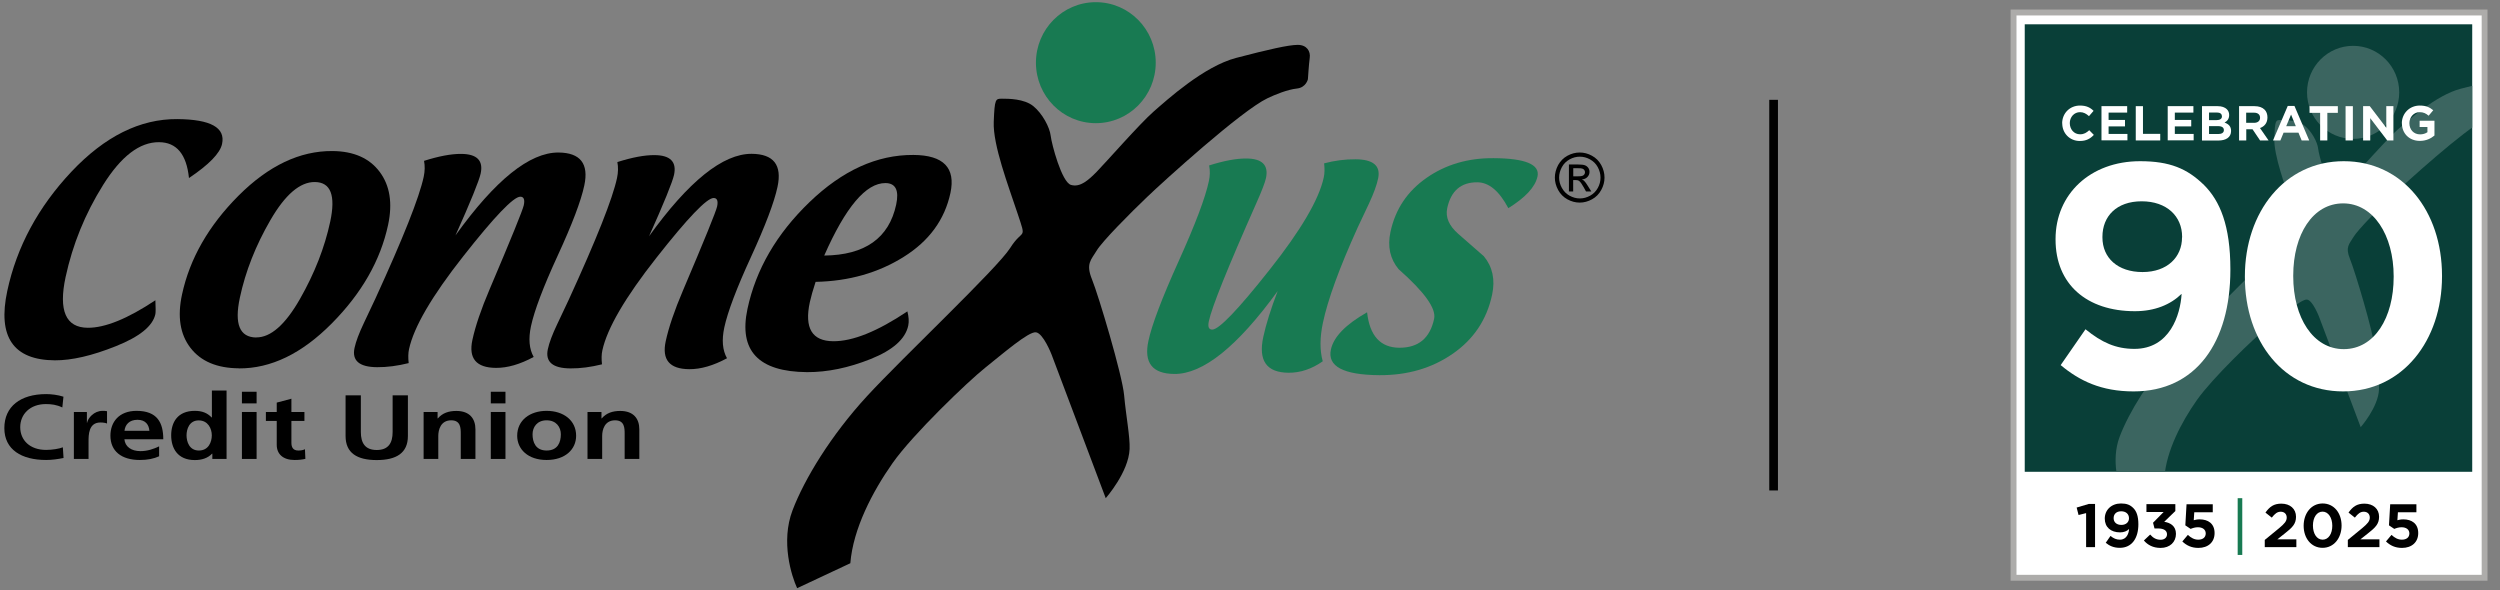 <?xml version="1.0" encoding="UTF-8"?> <svg xmlns="http://www.w3.org/2000/svg" xmlns:xlink="http://www.w3.org/1999/xlink" id="Layer_1" viewBox="0 0 288 68"><rect x="0" y="0" width="288" height="68" fill="#808080" stroke="none"/><defs><style> .cls-1 { fill: none; } .cls-2 { fill: #187a52; } .cls-3 { fill: #093f38; } .cls-4 { fill: #3b6560; } .cls-5 { fill: #fff; } .cls-6 { fill: #adacaa; } .cls-7 { clip-path: url(#clippath); } </style><clipPath id="clippath"><rect class="cls-1" x="233.25" y="2.8" width="51.55" height="51.55"></rect></clipPath></defs><path d="M17.9,34.6c.04.83.04,1.36,0,1.58-.29,1.37-1.81,2.61-4.55,3.7-2.74,1.1-5.09,1.64-7.03,1.63-4.79-.03-6.62-2.7-5.48-8,1.09-5.08,3.56-9.66,7.39-13.73,3.84-4.07,7.9-6.09,12.19-6.06,3.85.03,5.57.98,5.16,2.87-.23,1.06-1.5,2.37-3.81,3.92-.28-2.74-1.43-4.12-3.45-4.13-2.23-.02-4.38,1.63-6.45,4.94-2.07,3.31-3.5,6.84-4.31,10.58-.84,3.89.02,5.85,2.56,5.86,1.98.01,4.58-1.04,7.78-3.17Z"></path><g><g><path d="M27.52,42.43c-2.52-.02-4.38-.8-5.58-2.36-1.2-1.56-1.52-3.61-.97-6.15.89-4.13,3.06-7.92,6.51-11.38,3.45-3.45,7.06-5.17,10.82-5.14,2.45.02,4.26.82,5.44,2.4,1.18,1.58,1.5,3.61.97,6.1-.88,4.1-3.04,7.88-6.49,11.36-3.45,3.48-7.01,5.2-10.7,5.18ZM29.52,38.87c1.66.01,3.34-1.46,5.03-4.42,1.69-2.96,2.85-5.93,3.49-8.91.65-3.04.06-4.56-1.78-4.57-1.7-.01-3.4,1.44-5.1,4.37-1.7,2.93-2.88,5.91-3.53,8.96-.65,3.04-.02,4.56,1.89,4.58Z"></path><path d="M52.47,27.12c4.59-6.39,8.55-9.57,11.87-9.55,2.52.02,3.51,1.29,2.97,3.8-.38,1.79-1.41,4.49-3.07,8.09-1.66,3.61-2.68,6.31-3.07,8.11-.31,1.45-.21,2.63.31,3.55-1.57.85-3.02,1.27-4.36,1.26-2.26-.02-3.16-1.09-2.7-3.22.34-1.58,1-3.53,1.99-5.85,2.49-5.86,3.8-9.08,3.93-9.67.14-.65,0-.98-.4-.98-.78,0-2.97,2.28-6.58,6.87-3.61,4.58-5.69,8.15-6.24,10.69-.1.45-.11.98-.04,1.61-1.29.32-2.5.48-3.63.47-2.05-.01-2.92-.75-2.61-2.21.16-.75.52-1.7,1.07-2.86l1.33-2.82c3.2-6.98,5.06-11.66,5.57-14.04.14-.65.15-1.26.04-1.84,1.7-.54,3.13-.81,4.28-.8,1.82.01,2.57.77,2.24,2.27-.18.82-1.14,3.2-2.9,7.12Z"></path><path d="M74.73,27.27c4.59-6.39,8.55-9.57,11.87-9.55,2.52.02,3.51,1.29,2.97,3.8-.38,1.79-1.41,4.49-3.06,8.09-1.66,3.61-2.68,6.31-3.07,8.11-.31,1.45-.21,2.63.31,3.55-1.57.85-3.02,1.27-4.36,1.26-2.26-.02-3.16-1.09-2.7-3.22.34-1.58,1-3.53,1.99-5.85,2.49-5.86,3.8-9.08,3.93-9.67.14-.65,0-.98-.4-.98-.78,0-2.97,2.28-6.58,6.87-3.61,4.58-5.69,8.15-6.24,10.69-.1.45-.11.98-.04,1.6-1.29.32-2.5.48-3.63.47-2.05-.01-2.92-.75-2.61-2.21.16-.75.52-1.71,1.07-2.86l1.33-2.82c3.2-6.98,5.06-11.66,5.57-14.04.14-.65.15-1.26.04-1.84,1.7-.54,3.13-.81,4.28-.8,1.82.01,2.57.77,2.25,2.27-.18.82-1.14,3.2-2.9,7.12Z"></path><path d="M93.96,32.46c-.31.94-.53,1.73-.67,2.36-.64,2.98.26,4.47,2.69,4.49,2.25.02,5.1-1.13,8.55-3.44.16.62.2,1.16.1,1.64-.33,1.55-1.78,2.83-4.33,3.85-2.55,1.02-4.99,1.52-7.32,1.51-5.62-.04-7.9-2.47-6.87-7.29.97-4.54,3.35-8.64,7.14-12.29,3.79-3.65,7.78-5.47,11.98-5.44,3.46.02,4.88,1.48,4.26,4.38-.66,3.07-2.45,5.53-5.38,7.36-2.93,1.84-6.31,2.8-10.14,2.88ZM94.95,29.44c4.7-.05,7.46-2.01,8.29-5.87.35-1.64-.06-2.47-1.23-2.48-2.25-.02-4.6,2.77-7.06,8.35Z"></path><path class="cls-2" d="M152.53,18.82c1.21-.32,2.41-.48,3.62-.47,2.05.01,2.92.75,2.61,2.21-.16.77-.51,1.72-1.04,2.86l-1.33,2.82c-2.1,4.64-3.43,8.29-3.99,10.94-.36,1.7-.37,3.18-.02,4.44-1.27.89-2.58,1.33-3.94,1.32-2.53-.02-3.5-1.39-2.91-4.12.32-1.47.87-3.24,1.66-5.29-4.64,6.39-8.61,9.58-11.91,9.55-2.53-.02-3.53-1.29-2.98-3.82.4-1.86,1.56-4.92,3.48-9.17,1.92-4.25,3.08-7.32,3.48-9.21.14-.63.15-1.24.03-1.82,1.7-.54,3.13-.81,4.3-.8,1.82.01,2.57.77,2.25,2.26-.11.51-.48,1.48-1.13,2.93-3.29,7.42-5.11,11.94-5.45,13.55-.14.65-.01.97.39.97.77,0,2.96-2.28,6.59-6.87,3.63-4.58,5.72-8.14,6.26-10.67.1-.45.11-.99.04-1.61Z"></path><path class="cls-2" d="M157.49,35.99c.3,2.7,1.54,4.05,3.7,4.07,2.2.01,3.54-1.09,4.02-3.33.26-1.19-1.11-3.09-4.09-5.72-.98-1.18-1.3-2.61-.94-4.28.56-2.63,1.95-4.7,4.16-6.24,2.21-1.54,4.78-2.29,7.72-2.27,3.67.02,5.36.73,5.06,2.11-.26,1.21-1.38,2.42-3.36,3.65-1.05-1.98-2.23-2.97-3.57-2.98-1.88-.01-3.04.98-3.47,2.98-.22,1.04.2,2.02,1.27,2.96.98.86,1.96,1.72,2.95,2.58,1.01,1.22,1.32,2.7.95,4.44-.61,2.86-2.13,5.13-4.53,6.79-2.41,1.67-5.23,2.49-8.46,2.47-4.14-.03-6-1.01-5.58-2.95.31-1.46,1.7-2.89,4.16-4.29Z"></path><ellipse class="cls-2" cx="126.24" cy="7.22" rx="6.9" ry="6.97"></ellipse><path d="M97.96,64.87c.32-3.95,2.54-8.22,4.87-11.53,2.33-3.31,8.68-9.4,10.69-11,2.01-1.6,4.97-4.17,5.82-4.06.85.11,1.8,2.56,1.8,2.56l6.24,16.55s2.64-2.99,2.75-5.66c.06-1.42-.42-3.84-.63-6.19-.21-2.35-2.96-11.53-3.7-13.35-.74-1.82-.11-2.24.53-3.31.63-1.07,3.92-4.38,5.82-6.19,1.9-1.82,10.84-9.93,13.86-11.37.9-.43,2.33-1.01,3.39-1.12,1.06-.11,1.27-1.07,1.27-1.07,0,0,.11-1.71.21-2.46.11-.75-.32-1.5-1.38-1.5s-3.38.53-7.09,1.5c-3.7.96-7.94,4.81-9.52,6.19-1.59,1.39-5.61,5.98-6.56,6.94-.95.96-1.9,1.82-2.96,1.5-1.06-.32-2.22-4.7-2.33-5.66-.11-.96-.95-2.56-2.01-3.42-1.06-.85-2.86-.85-3.6-.85s-.85,0-.95,2.67c-.11,2.67,1.69,7.37,2.75,10.57,1.06,3.2.63,1.6-.85,3.95-1.48,2.35-12.38,12.6-16.51,17.09s-7.19,9.51-8.57,13.14c-1.38,3.63-.11,7.58.53,8.97l6.14-2.88Z"></path><g><path d="M7.32,52.76c-.64.13-1.33.23-2,.23-2.84,0-4.82-1.19-4.82-3.67s1.84-3.92,4.82-3.92c.58,0,1.35.09,1.99.3l-.13,1.24c-.67-.32-1.27-.39-1.9-.39-1.81,0-2.95,1.16-2.95,2.66s1.11,2.62,2.98,2.62c.69,0,1.51-.13,1.93-.3l.08,1.23Z"></path><path d="M8.51,47.46h1.5v1.23h.03c.08-.5.77-1.36,1.77-1.36.16,0,.34,0,.52.04v1.42c-.15-.07-.45-.12-.76-.12-1.37,0-1.37,1.43-1.37,2.21v1.99h-1.69v-5.41Z"></path><path d="M18.34,52.56c-.62.28-1.32.43-2.23.43-2.14,0-3.39-1.03-3.39-2.8,0-1.57.99-2.86,3.01-2.86,2.4,0,3.08,1.38,3.08,3.27h-4.48c.08.87.81,1.37,1.85,1.37.82,0,1.52-.25,2.15-.55v1.15ZM17.21,49.63c-.05-.68-.43-1.27-1.37-1.27s-1.42.55-1.5,1.27h2.87Z"></path><path d="M24.46,52.26h-.03c-.5.53-1.2.74-1.99.74-1.99,0-2.72-1.37-2.72-2.85s.73-2.82,2.72-2.82c.84,0,1.44.24,1.94.76h.03v-3.1h1.69v7.88h-1.64v-.61ZM22.91,51.9c1.12,0,1.49-.99,1.49-1.75s-.43-1.72-1.51-1.72-1.4,1-1.4,1.72.31,1.75,1.42,1.75Z"></path><path d="M27.87,45.13h1.69v1.34h-1.69v-1.34ZM27.87,47.46h1.69v5.41h-1.69v-5.41Z"></path><path d="M31.88,48.49h-1.25v-1.03h1.25v-1.08l1.69-.45v1.53h1.5v1.03h-1.5v2.52c0,.46.15.89.79.89.3,0,.59-.05.77-.15l.05,1.11c-.35.08-.74.13-1.25.13-1.32,0-2.05-.68-2.05-1.75v-2.75Z"></path><path d="M39.81,45.54h1.76v4.23c0,1.25.48,2.07,1.83,2.07s1.83-.82,1.83-2.07v-4.23h1.76v4.69c0,1.96-1.33,2.77-3.59,2.77s-3.59-.81-3.59-2.77v-4.69Z"></path><path d="M48.81,47.46h1.6v.74h.03c.53-.62,1.25-.86,2.13-.86,1.54,0,2.2.9,2.2,2.12v3.41h-1.69v-2.89c0-.66-.01-1.56-1.1-1.56-1.22,0-1.49,1.1-1.49,1.8v2.65h-1.69v-5.41Z"></path><path d="M56.54,45.13h1.69v1.34h-1.69v-1.34ZM56.54,47.46h1.69v5.41h-1.69v-5.41Z"></path><path d="M62.97,47.33c1.93,0,3.4,1.08,3.4,2.87,0,1.56-1.25,2.79-3.4,2.79s-3.39-1.24-3.39-2.79c0-1.79,1.47-2.87,3.39-2.87ZM62.97,51.9c1.3,0,1.64-.97,1.64-1.87,0-.83-.53-1.61-1.64-1.61s-1.62.8-1.62,1.61c0,.89.34,1.87,1.62,1.87Z"></path><path d="M67.69,47.46h1.6v.74h.03c.53-.62,1.25-.86,2.13-.86,1.54,0,2.2.9,2.2,2.12v3.41h-1.69v-2.89c0-.66-.01-1.56-1.1-1.56-1.22,0-1.49,1.1-1.49,1.8v2.65h-1.69v-5.41Z"></path></g><path d="M181.99,17.57c.48,0,.95.12,1.4.37.46.25.81.6,1.07,1.07.25.46.38.94.38,1.45s-.13.97-.38,1.43c-.25.46-.6.82-1.06,1.07-.45.25-.93.38-1.42.38s-.97-.13-1.42-.38c-.45-.25-.81-.61-1.06-1.07-.25-.46-.38-.94-.38-1.43s.13-.98.38-1.45c.26-.46.61-.82,1.07-1.07.46-.25.93-.37,1.41-.37ZM181.99,18.05c-.4,0-.79.1-1.17.31-.38.21-.68.5-.89.89-.21.39-.32.79-.32,1.21s.11.81.32,1.19c.21.38.5.68.88.89.38.21.77.32,1.19.32s.81-.11,1.19-.32c.38-.21.67-.51.88-.89s.31-.78.31-1.19-.11-.82-.32-1.21c-.21-.39-.51-.68-.89-.89-.38-.21-.77-.31-1.17-.31ZM180.74,22.05v-3.1h1.06c.36,0,.62.03.78.09s.29.16.39.3.14.29.14.46c0,.23-.08.42-.24.59-.16.17-.37.26-.64.28.11.05.19.1.26.16.12.12.28.33.45.62l.38.61h-.61l-.27-.49c-.21-.38-.39-.63-.52-.72-.09-.07-.22-.11-.4-.11h-.29v1.32h-.5ZM181.24,20.31h.6c.29,0,.48-.04.59-.13.1-.09.16-.2.16-.34,0-.09-.02-.17-.08-.25-.05-.07-.12-.13-.21-.16-.09-.04-.26-.05-.5-.05h-.56v.94Z"></path></g><rect x="203.82" y="11.5" width="1" height="45"></rect><g><rect class="cls-5" x="231.96" y="1.44" width="54.27" height="65.12"></rect><path class="cls-6" d="M286.56,66.9h-54.94V1.1h54.94v65.8ZM232.3,66.22h53.59V1.78h-53.59v64.44Z"></path><g><path d="M240.32,59.11l-.87.22-.22-.86,1.41-.42h.71v4.98h-1.03v-3.92Z"></path><path d="M245.26,60.95h0c-.24.24-.59.38-1.03.38-1.07,0-1.76-.6-1.76-1.59h0c0-1,.77-1.74,1.87-1.74.66,0,1.05.16,1.42.53.35.35.58.9.58,1.87h0c0,1.62-.76,2.71-2.14,2.71-.72,0-1.2-.24-1.62-.58l.55-.79c.36.29.67.43,1.09.43.79,0,1.02-.76,1.05-1.21ZM245.26,59.7h0c0-.47-.34-.8-.9-.8s-.87.33-.87.79h0c0,.47.34.78.89.78s.88-.33.88-.77Z"></path><path d="M246.98,62.26l.72-.68c.34.39.7.6,1.21.6.43,0,.73-.25.73-.63h0c0-.43-.38-.67-1-.67h-.44l-.17-.66,1.22-1.24h-1.98v-.9h3.33v.79l-1.28,1.24c.69.11,1.35.47,1.35,1.39h0c0,.94-.69,1.62-1.77,1.62-.88,0-1.49-.35-1.92-.85Z"></path><path d="M251.41,62.37l.63-.75c.38.35.75.55,1.2.55.52,0,.86-.26.86-.72h0c0-.45-.37-.71-.9-.71-.32,0-.6.09-.84.19l-.61-.41.14-2.43h3.02v.92h-2.13l-.06.92c.2-.05.39-.1.68-.1.96,0,1.72.48,1.72,1.58h0c0,1.05-.74,1.71-1.87,1.71-.78,0-1.36-.28-1.84-.74Z"></path><path class="cls-2" d="M257.78,57.39h.53v6.54h-.53v-6.54Z"></path><path d="M260.9,62.2l1.66-1.36c.62-.52.87-.8.87-1.22s-.29-.67-.69-.67-.67.22-1.03.68l-.73-.58c.48-.67.95-1.03,1.83-1.03,1.01,0,1.69.6,1.69,1.51h0c0,.83-.42,1.24-1.3,1.93l-.85.67h2.19v.9h-3.64v-.83Z"></path><path d="M265.38,60.57h0c0-1.44.88-2.57,2.19-2.57s2.18,1.11,2.18,2.54h0c0,1.44-.88,2.57-2.19,2.57s-2.18-1.11-2.18-2.54ZM268.68,60.57h0c0-.92-.45-1.63-1.12-1.63s-1.11.68-1.11,1.6h0c0,.93.44,1.63,1.12,1.63s1.11-.69,1.11-1.6Z"></path><path d="M270.47,62.2l1.66-1.36c.62-.52.87-.8.87-1.22s-.29-.67-.69-.67-.67.22-1.03.68l-.73-.58c.48-.67.95-1.03,1.83-1.03,1.01,0,1.69.6,1.69,1.51h0c0,.83-.42,1.24-1.3,1.93l-.85.67h2.19v.9h-3.64v-.83Z"></path><path d="M274.87,62.37l.63-.75c.38.35.75.55,1.2.55.52,0,.86-.26.86-.72h0c0-.45-.37-.71-.9-.71-.32,0-.6.09-.84.19l-.61-.41.14-2.43h3.02v.92h-2.13l-.06.92c.2-.05.39-.1.68-.1.96,0,1.72.48,1.72,1.58h0c0,1.05-.74,1.71-1.87,1.71-.78,0-1.36-.28-1.84-.74Z"></path></g><rect class="cls-3" x="233.25" y="2.8" width="51.55" height="51.55"></rect><g class="cls-7"><g><ellipse class="cls-4" cx="271.08" cy="10.64" rx="5.31" ry="5.36"></ellipse><path class="cls-4" d="M249.34,54.96c.24-3.04,1.95-6.32,3.74-8.87,1.79-2.54,6.67-7.23,8.22-8.46,1.55-1.23,3.82-3.2,4.47-3.12.65.08,1.38,1.97,1.38,1.97l4.8,12.73s2.03-2.3,2.11-4.35c.04-1.09-.33-2.96-.49-4.76-.16-1.81-2.28-8.87-2.85-10.26-.57-1.4-.08-1.72.41-2.55.49-.82,3.01-3.37,4.47-4.76,1.46-1.4,8.34-7.64,10.65-8.74.69-.33,1.79-.78,2.6-.86.81-.08.98-.82.98-.82,0,0,.08-1.31.16-1.89.08-.57-.24-1.15-1.06-1.15s-2.6.41-5.45,1.15c-2.85.74-6.1,3.69-7.32,4.76-1.22,1.07-4.31,4.6-5.04,5.34-.73.74-1.46,1.4-2.28,1.15-.81-.25-1.71-3.61-1.79-4.35-.08-.74-.73-1.97-1.55-2.63-.81-.66-2.2-.66-2.77-.66s-.65,0-.73,2.05c-.08,2.05,1.3,5.67,2.12,8.13.81,2.46.49,1.23-.65,3.04-1.14,1.81-9.52,9.69-12.69,13.14-3.17,3.45-5.53,7.31-6.59,10.1-1.06,2.79-.08,5.83.41,6.9l4.72-2.22Z"></path></g></g><g><path class="cls-5" d="M237.56,14.21h0c0-1.13.85-2.05,2.06-2.05.74,0,1.19.24,1.56.61l-.53.61c-.31-.28-.62-.46-1.03-.46-.68,0-1.18.57-1.18,1.26h0c0,.71.48,1.29,1.18,1.29.46,0,.74-.18,1.06-.47l.53.54c-.41.43-.86.7-1.62.7-1.16,0-2.02-.89-2.02-2.03Z"></path><path class="cls-5" d="M242.08,12.23h2.97v.74h-2.14v.85h1.89v.74h-1.89v.87h2.17v.74h-2.99v-3.95Z"></path><path class="cls-5" d="M246.04,12.23h.83v3.19h1.99v.76h-2.82v-3.95Z"></path><path class="cls-5" d="M249.71,12.23h2.97v.74h-2.14v.85h1.89v.74h-1.89v.87h2.17v.74h-2.99v-3.95Z"></path><path class="cls-5" d="M253.67,12.23h1.82c.45,0,.81.13,1.04.35.18.18.27.4.27.67h0c0,.46-.24.71-.53.87.46.17.75.43.75.97h0c0,.73-.59,1.1-1.48,1.1h-1.87v-3.95ZM255.96,13.38c0-.27-.21-.42-.59-.42h-.89v.88h.84c.4,0,.65-.14.65-.44h0ZM255.51,14.53h-1.03v.91h1.06c.4,0,.65-.15.65-.45h0c0-.29-.21-.46-.68-.46Z"></path><path class="cls-5" d="M257.93,12.23h1.8c.5,0,.89.14,1.15.4.22.22.33.53.33.89h0c0,.65-.35,1.05-.86,1.23l.99,1.43h-.98l-.87-1.29h-.72v1.29h-.83v-3.95ZM259.67,14.15c.43,0,.69-.23.69-.58h0c0-.39-.27-.59-.71-.59h-.89v1.17h.91Z"></path><path class="cls-5" d="M263.55,12.2h.77l1.7,3.98h-.87l-.37-.9h-1.71l-.37.9h-.85l1.7-3.98ZM264.48,14.54l-.55-1.34-.56,1.34h1.11Z"></path><path class="cls-5" d="M267.27,13h-1.21v-.77h3.26v.77h-1.21v3.18h-.83v-3.18Z"></path><path class="cls-5" d="M270.21,12.23h.84v3.95h-.84v-3.95Z"></path><path class="cls-5" d="M272.23,12.23h.77l1.9,2.49v-2.49h.82v3.95h-.71l-1.96-2.57v2.57h-.82v-3.95Z"></path><path class="cls-5" d="M276.69,14.21h0c0-1.13.87-2.05,2.07-2.05.7,0,1.13.19,1.55.54l-.53.63c-.31-.26-.59-.41-1.05-.41-.65,0-1.17.57-1.17,1.26h0c0,.75.5,1.3,1.23,1.3.33,0,.62-.09.85-.25v-.6h-.9v-.72h1.71v1.7c-.41.35-.97.62-1.68.62-1.23,0-2.07-.86-2.07-2.03Z"></path><path class="cls-5" d="M251.34,33.87h-.04c-1.27,1.23-3.07,1.98-5.36,1.98-5.54,0-9.14-3.1-9.14-8.25v-.07c0-5.15,3.99-8.96,9.74-8.96,3.42,0,5.43.85,7.37,2.75,1.83,1.83,3.03,4.66,3.03,9.7v.07c0,8.33-3.95,14-11.15,14-3.74,0-6.24-1.23-8.4-3.03l2.86-4.13c1.87,1.52,3.49,2.26,5.64,2.26,4.09,0,5.29-3.95,5.43-6.31ZM251.38,27.35v-.07c0-2.36-1.76-4.09-4.66-4.09s-4.52,1.73-4.52,4.09v.07c0,2.36,1.76,3.99,4.62,3.99s4.55-1.73,4.55-3.99Z"></path><path class="cls-5" d="M258.61,31.9v-.07c0-7.41,4.59-13.26,11.39-13.26s11.32,5.75,11.32,13.19v.07c0,7.41-4.55,13.26-11.39,13.26s-11.32-5.75-11.32-13.19ZM275.75,31.9v-.07c0-4.73-2.33-8.4-5.82-8.4s-5.75,3.56-5.75,8.32v.07c0,4.76,2.29,8.4,5.82,8.4s5.75-3.6,5.75-8.32Z"></path></g></g></g></svg> 